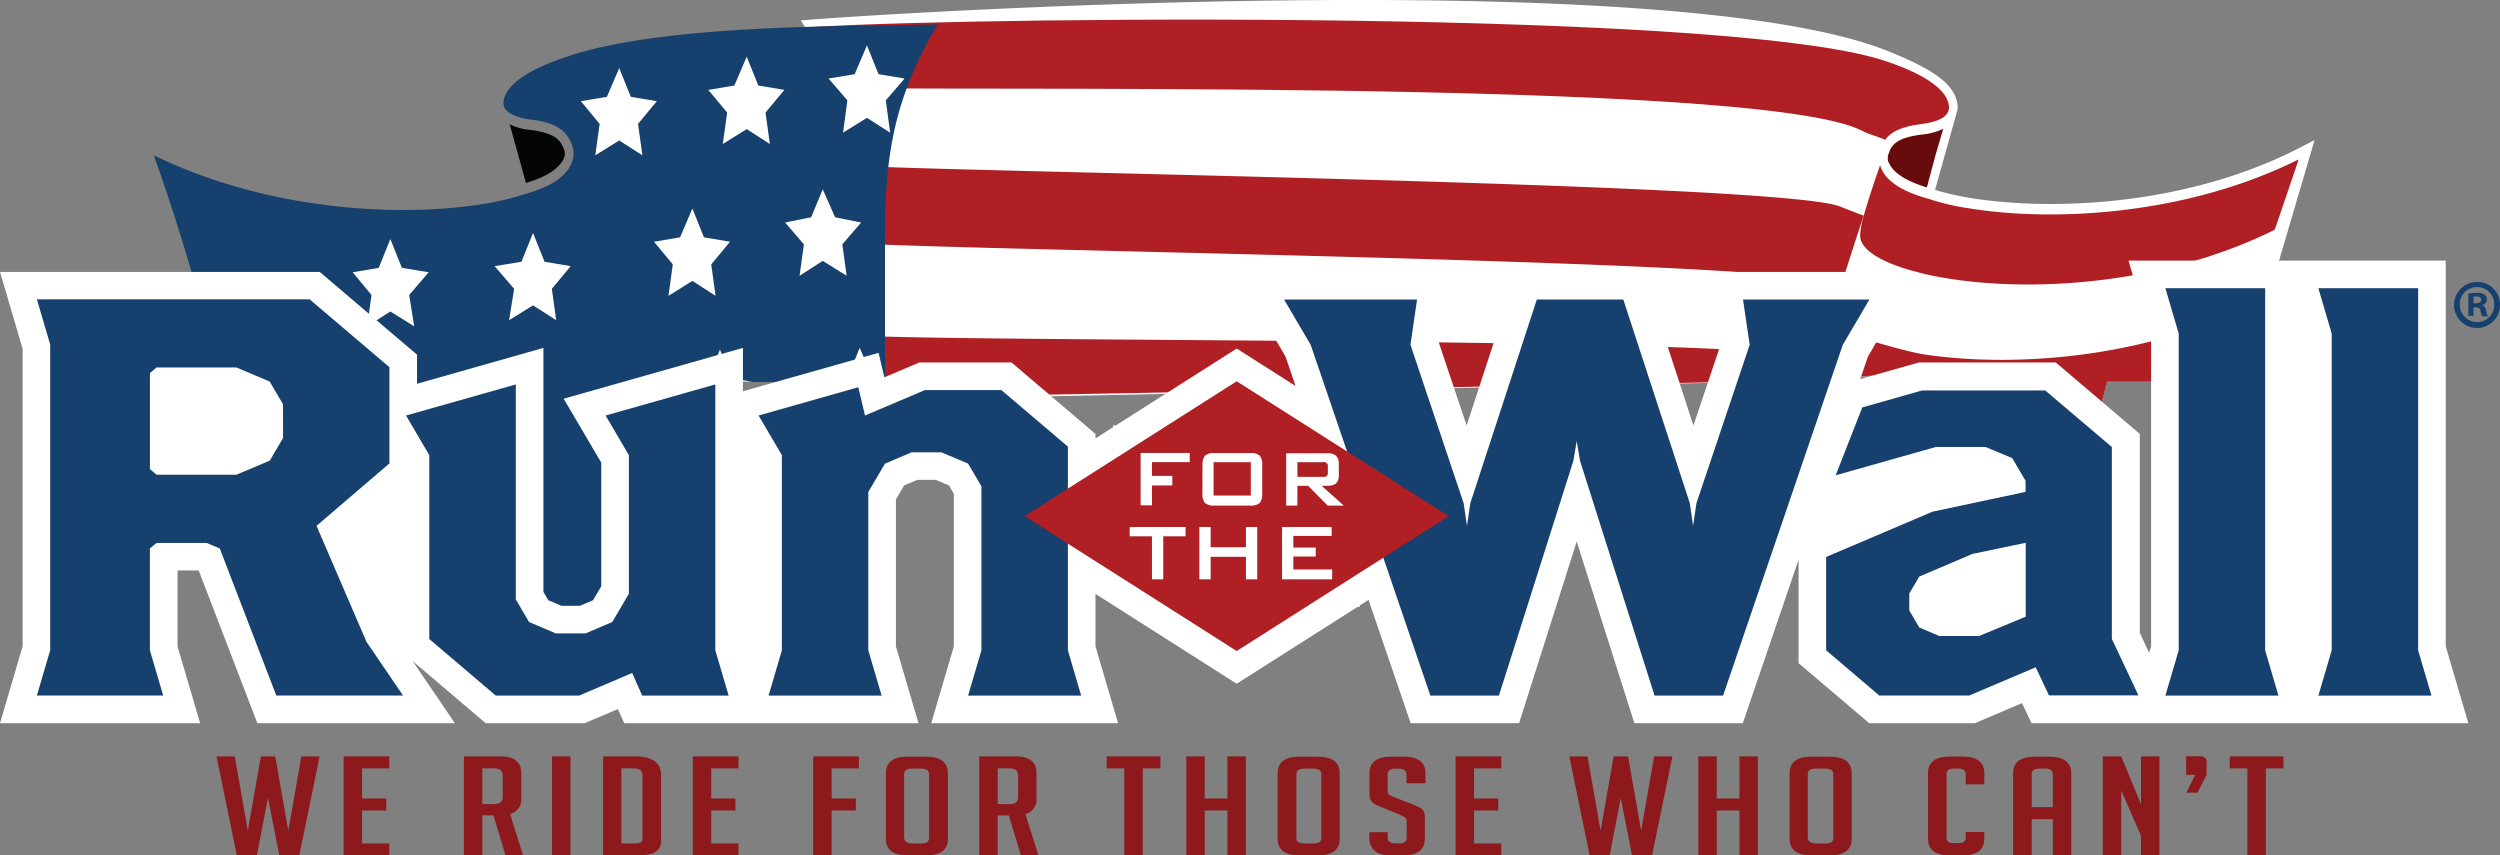<?xml version="1.0" encoding="UTF-8"?> <svg xmlns="http://www.w3.org/2000/svg" id="Layer_1" data-name="Layer 1" viewBox="0 0 450.21 154.05"><rect x="0" y="0" width="450.21" height="154.05" fill="#808080" stroke="none"/><defs><style>.cls-1{fill:#fff;}.cls-2{fill:#680b0d;}.cls-3{fill:#af1f24;}.cls-4{fill:#16406d;}.cls-5{fill:#040505;}.cls-6{fill:#8d191c;}</style></defs><title>run-for-the-wall</title><path class="cls-1" d="M232.18,341.57a79.44,79.44,0,0,1,3.3,14,87.87,87.87,0,0,1,.9,12.5V395l160.19-3.26v4.5l.66-.42a33.07,33.07,0,0,1,9.83-3.79h.06A65,65,0,0,1,423,390.62a71.93,71.93,0,0,1,28.32,6.57l5.09,2.47v7.95c1.33-5.25,3.17-12.47,4-15.92H485l12.82-43.52-1.81.94C475.48,360,450.87,361,436,358.63a48.11,48.11,0,0,1-6.53-1.48l4.07-14.54v-.18c0-4.06-4.15-6.93-12.71-10.34-39.72-15.78-182.95-6.59-195.61-5.46l.55.9a72.76,72.76,0,0,1,6.36,14" transform="translate(-81 -322.95)"></path><path class="cls-2" d="M421.12,352.25a2.15,2.15,0,0,1,0-1.66c.46-1.25,1-2.86,6.28-3.44a11.24,11.24,0,0,0,3.55-1c-.61,2.08-1.38,4.68-1.38,4.68L428,356.7c-5-1.49-6.43-3.4-6.83-4.45" transform="translate(-81 -322.95)"></path><path class="cls-3" d="M416.36,346.52c1.41.74,2.87,1,4.12,1.62.92-1.3,2.68-2.42,6.74-2.88,3.45-.48,4.67-1.53,4.77-2.87,0-3-3.9-5.93-11.55-8.48-30.05-10-183.17-7.62-196.35-5.79,2.29,4,4.34,5.94,5.88,10.55,15.18.92,168-1.89,186.39,7.85" transform="translate(-81 -322.95)"></path><path class="cls-3" d="M233.27,352.69a87.87,87.87,0,0,1,.9,12.5v1.5c14.29,1.25,162.28,3.07,173.57,6.85,1.7.63,3.13,1.26,4.57,1.88,1.31-4.71,3.92-12.41,4.3-13.66-1.43-.47-2.86-1.1-4.56-1.73-12.67-4.23-163.69-6.15-178.78-7.34" transform="translate(-81 -322.95)"></path><path class="cls-3" d="M234.46,383.26v11.41l162.11-3v4.5l.66-.42a33.07,33.07,0,0,1,9.83-3.79c.26-1.08.6-2.06.94-3-1.43-.62-2.86-1.26-4.56-1.88-10.18-3.39-155.66-2.5-169-3.8" transform="translate(-81 -322.95)"></path><path class="cls-4" d="M183.2,333.13c-7.45,2.4-11.54,5.43-11.54,8.51l.13.59c.3.62,1.3,1.78,4.62,2.24,5.38.61,6.6,2.36,7.46,4.26l.08.16a4.29,4.29,0,0,1,0,3.35c-.95,2.51-3.86,4.43-8.63,5.72a47,47,0,0,1-7.51,1.75c-14.46,2.35-38.36,1.33-59.13-8.8,8.76,24.1,13.93,49.43,22.25,73.59,11.13-.62,18,.9,26.6,7.67,6.82,5.39,20.29,16.68,29.74,12.8,6-2.49,13-16.06,13.94-22,.71-4.37-.8-8.47-1.62-12.63-1.51-7.59-3.55-17.64,5.47-18.61,3.71-.39,7.66,0,11.4,0h23.92V364.83c0-13.87,1.84-23.15,7.42-33.84.55-1.05,1.48-2.65,2.07-3.66-11.74.47-48.24-.44-66.7,5.8" transform="translate(-81 -322.95)"></path><path class="cls-5" d="M172.75,345.32a10.69,10.69,0,0,0,3.49,1c5,.57,5.68,2.07,6.23,3.28l.08.17a2.17,2.17,0,0,1,0,1.67c-.4,1-1.83,3-6.84,4.45,0,0-2.33-8.47-2.94-10.6" transform="translate(-81 -322.95)"></path><polyline class="cls-1" points="70.29 43.05 72.38 48.24 77.2 49.03 73.69 53.12 74.59 58.77 70.29 56.09 66.12 58.77 66.9 53.12 63.51 49.03 68.2 48.24 70.29 43.05"></polyline><polyline class="cls-1" points="95.99 41.96 98.07 47.14 102.78 47.93 99.38 52.01 100.16 57.66 95.99 54.99 91.68 57.66 92.59 52.01 89.07 47.93 93.9 47.14 95.99 41.96"></polyline><polyline class="cls-1" points="111.51 12.26 113.6 17.44 118.29 18.22 114.9 22.31 115.69 27.97 111.51 25.3 107.2 27.97 107.99 22.31 104.6 18.22 109.29 17.44 111.51 12.26"></polyline><polyline class="cls-1" points="134.47 10.21 136.56 15.4 141.25 16.19 137.86 20.27 138.64 25.93 134.47 23.25 130.16 25.93 130.95 20.27 127.55 16.19 132.25 15.4 134.47 10.21"></polyline><polyline class="cls-1" points="156.12 8.17 158.21 13.36 162.9 14.14 159.52 18.07 160.3 23.89 156.12 21.22 151.82 23.89 152.6 18.07 149.21 14.14 153.91 13.36 156.12 8.17"></polyline><polyline class="cls-1" points="148.16 34.09 150.39 39.13 155.08 40.07 151.69 44 152.47 49.66 148.16 46.98 143.99 49.66 144.77 44 141.38 40.07 146.08 39.13 148.16 34.09"></polyline><polyline class="cls-1" points="124.69 37.55 126.77 42.74 131.47 43.53 128.08 47.61 128.86 53.27 124.69 50.59 120.38 53.27 121.16 47.61 117.77 43.53 122.47 42.74 124.69 37.55"></polyline><polyline class="cls-1" points="71.18 65.12 69.72 68.75 72.64 68.75 71.18 65.12"></polyline><polyline class="cls-1" points="131.73 68.14 129.65 62.95 127.55 68.14 123.89 68.75 135.49 68.75 131.73 68.14"></polyline><polyline class="cls-1" points="161.61 68.75 161.73 68.6 157.03 67.82 154.82 62.63 152.73 67.82 148.03 68.6 148.16 68.75 161.61 68.75"></polyline><path class="cls-3" d="M494.88,351.69c-20.46,10.18-44.44,11.17-59.06,8.81h0a42.29,42.29,0,0,1-7.53-1.75c-4.76-1.29-7.66-3.21-8.61-5.71,0-.12-.07-.23-.1-.34-.71,2-1.75,5-2.95,9.07a15.3,15.3,0,0,0-.65,3.61c0,2.2,2.87,4.24,7.7,5.82a52.09,52.09,0,0,0,8,1.88c15.13,2.47,38.69,1.29,58.95-8.75.1-.28.2-.58.31-.86,0,0,3-8.78,4-11.77" transform="translate(-81 -322.95)"></path><path class="cls-3" d="M407.38,391.91A65.71,65.71,0,0,1,423,390.62a71.93,71.93,0,0,1,28.32,6.57l5.09,2.47v.76l1.9-.3c1.27-5,2.14-8.43,2.14-8.43H483c.74-2.61,3.5-12.33,4.15-14.22-20.48,10.38-44.48,11.63-59.87,9.27-2.74-.47-7.95-2-7.95-2-7-2.09-7.58-7.08-7.44-7.54,0,0-2.61,7.07-3.92,11.78-.34,1-.68,2-.94,3a3.22,3.22,0,0,1,.32-.07" transform="translate(-81 -322.95)"></path><polyline class="cls-1" points="440.44 116.4 440.44 46.93 383.31 46.93 387.38 60.77 387.38 116.4 387.03 117.57 385.34 113.97 385.34 78.14 370.22 65.28 345.54 65.28 335 68.26 336.4 64.18 345.33 48.97 308.14 48.97 310 61.64 304.96 76.63 295.93 48.97 273.15 48.97 264.12 76.63 259.09 61.64 260.95 48.97 222.55 48.97 231.49 64.18 233.31 69.51 222.71 62.77 200.96 76.6 200.45 76.6 200.45 76.93 197.28 78.95 197.28 78.14 182.16 65.28 165.54 65.28 159.26 67.95 158.22 63.54 133.79 70.46 133.79 62.65 101.51 71.8 108.28 83.32 108.28 105.57 106.8 108.09 104.45 109.09 101.09 109.09 98.74 108.09 97.86 106.59 97.86 62.65 75.1 69.11 75.1 63.87 57.58 48.97 0 48.97 4.07 62.81 4.07 116.4 0 130.24 36.04 130.24 31.97 116.4 31.97 102.73 35.78 102.73 46.35 130.24 81.92 130.24 74.29 119.03 87.47 130.24 105.28 130.24 111.28 127.69 112.41 130.24 165.41 130.24 161.34 116.4 161.34 89.94 162.82 87.42 165.17 86.42 168.54 86.42 170.89 87.42 171.77 88.92 171.77 116.4 167.7 130.24 201.35 130.24 197.28 116.4 197.28 106.95 222.71 123.13 244.46 109.3 244.87 109.3 244.87 109.03 246.45 108.03 254.04 130.24 273.56 130.24 283.94 97.53 294.32 130.24 313.85 130.24 323.89 100.82 323.89 119.42 336.62 130.24 355.63 130.24 364.13 126.62 365.84 130.24 444.51 130.24 440.44 116.4"></polyline><path class="cls-4" d="M130.76,448.21l-10.18-26.49-2.39-1h-9l-1.2,1v18.34l2.4,8.15H87.64l2.4-8.15V385l-2.4-8.15h49.11l14.38,12.23v17.32L138,417.65l9,20.89,6.59,9.67H130.76m1.2-52.47-2.4-4.08-6-2.54H109.2l-1.2,1v17.32l1.2,1h14.38l6-2.54,2.4-4.08Z" transform="translate(-81 -322.95)"></path><polyline class="cls-4" points="115.65 125.27 113.85 121.19 104.27 125.27 89.29 125.27 77.31 115.08 77.31 81.96 73.12 74.83 92.89 69.23 92.89 107.95 95.28 112.02 100.07 114.06 105.46 114.06 110.25 112.02 113.25 106.93 113.25 81.96 109.06 74.83 128.82 69.23 128.82 117.12 131.22 125.27 115.65 125.27"></polyline><polyline class="cls-4" points="174.34 125.27 176.74 117.12 176.74 87.57 174.34 83.49 169.55 81.46 164.16 81.46 159.37 83.49 156.37 88.59 156.37 117.12 158.77 125.27 138.41 125.27 140.8 117.12 140.8 81.96 136.61 74.83 154.57 69.73 155.77 74.83 166.55 70.25 180.33 70.25 192.31 80.43 192.31 117.12 194.7 125.27 174.34 125.27"></polyline><polyline class="cls-4" points="331.86 62.09 310.3 125.27 297.96 125.27 284.54 82.98 283.94 79.42 283.34 82.98 269.93 125.27 257.59 125.27 236.03 62.09 231.24 53.94 255.19 53.94 254 62.09 263.58 90.62 264.18 94.7 264.78 90.62 276.76 53.94 292.33 53.94 304.31 90.62 304.9 94.7 305.5 90.62 315.09 62.09 313.89 53.94 336.65 53.94 331.86 62.09"></polyline><path class="cls-4" d="M450,448.21l-2.4-5.09-12,5.09H419.44l-9.58-8.15V423.25L429,415.1l16.77-3.57v-2l-2.4-4.08-4.79-2h-9l-18,5.09,4.79-12.22,10.78-3.06h22.16l12,10.19V438l4.79,10.18H450M445.8,420.7l-9.59,2-9.58,4.08-1.8,3.05v3.06l1.8,3.06,3.59,1.53h7.19L445.8,434Z" transform="translate(-81 -322.95)"></path><polyline class="cls-4" points="389.95 125.27 392.35 117.12 392.35 60.06 389.95 51.9 407.92 51.9 407.92 117.12 410.31 125.27 389.95 125.27"></polyline><polyline class="cls-4" points="417.5 125.27 419.9 117.12 419.9 60.06 417.5 51.9 435.47 51.9 435.47 117.12 437.87 125.27 417.5 125.27"></polyline><polyline class="cls-3" points="222.71 117.24 184.52 92.95 222.71 68.66 260.89 92.95 222.71 117.24"></polyline><polyline class="cls-1" points="205.41 91 205.41 81.57 214.25 81.57 214.25 83.22 207.45 83.22 207.45 85.7 211.12 85.7 211.12 87.42 207.45 87.42 207.45 91 205.41 91"></polyline><path class="cls-1" d="M297.58,406.75A2.54,2.54,0,0,1,298,405a2.4,2.4,0,0,1,1.71-.46h6.43a2.42,2.42,0,0,1,1.71.46,2.55,2.55,0,0,1,.45,1.77v5a2.57,2.57,0,0,1-.45,1.77,2.47,2.47,0,0,1-1.71.46h-6.43a2.45,2.45,0,0,1-1.71-.46,2.56,2.56,0,0,1-.46-1.77v-5m2,5.42h6.71v-6h-6.71Z" transform="translate(-81 -322.95)"></path><path class="cls-1" d="M312.62,414v-9.43h7.48c1.31,0,2,.61,2,1.83v2.21c0,1.22-.66,1.82-2,1.82H319l4,3.57h-2.91l-3.52-3.57h-1.93V414h-2m6.57-7.82h-4.57v2.65h4.57a1.42,1.42,0,0,0,.66-.11.72.72,0,0,0,.25-.65v-1.14a.7.7,0,0,0-.25-.64A1.42,1.42,0,0,0,319.19,406.13Z" transform="translate(-81 -322.95)"></path><polyline class="cls-1" points="209.48 96.58 209.48 104.33 207.45 104.33 207.45 96.58 203.44 96.58 203.44 94.9 213.5 94.9 213.5 96.58 209.48 96.58"></polyline><polyline class="cls-1" points="215.99 104.33 215.99 94.9 218.02 94.9 218.02 98.55 224.37 98.55 224.37 94.9 226.41 94.9 226.41 104.33 224.37 104.33 224.37 100.27 218.02 100.27 218.02 104.33 215.99 104.33"></polyline><polyline class="cls-1" points="230.88 104.33 230.88 94.9 239.81 94.9 239.81 96.51 232.91 96.51 232.91 98.61 236.94 98.61 236.94 100.22 232.91 100.22 232.91 102.55 239.9 102.55 239.9 104.33 230.88 104.33"></polyline><path class="cls-4" d="M531.21,377.73a4.14,4.14,0,1,1-4.1-4,4.06,4.06,0,0,1,4.1,4m-7.25,0a3.14,3.14,0,0,0,3.15,3.22,3.09,3.09,0,0,0,3.07-3.2,3.11,3.11,0,1,0-6.22,0Zm2.48,2.09h-.93v-4a10.56,10.56,0,0,1,1.55-.13,2.17,2.17,0,0,1,1.37.32,1,1,0,0,1,.42.86,1,1,0,0,1-.83,1v.05c.39.12.59.44.71,1a3.76,3.76,0,0,0,.29,1h-1a3.19,3.19,0,0,1-.32-1c-.07-.42-.32-.62-.84-.62h-.44Zm0-2.26h.44c.52,0,.93-.18.93-.59s-.27-.62-.86-.62a2.51,2.51,0,0,0-.51,0Z" transform="translate(-81 -322.95)"></path><polyline class="cls-6" points="57.56 136.21 53.9 154.05 50.3 154.05 48.26 143.72 46.25 154.05 42.65 154.05 38.99 136.21 42.27 136.21 44.63 149.58 46.98 136.21 49.57 136.21 51.92 149.58 54.27 136.21 57.56 136.21"></polyline><polyline class="cls-6" points="61.88 154.05 61.88 136.21 70.11 136.21 70.11 138.37 65.2 138.37 65.2 143.79 69.56 143.79 69.56 145.95 65.2 145.95 65.2 151.89 70.11 151.89 70.11 154.05 61.88 154.05"></polyline><path class="cls-6" d="M164.57,459.16h6.5c2.54,0,3.8,1,3.8,3v4.4a2.76,2.76,0,0,1-2,3l2.32,7.43h-3.15l-2.18-7.21h-2V477h-3.32V459.16m3.32,8.6h2.18c1,0,1.49-.44,1.49-1.3v-3.85c0-.86-.5-1.29-1.49-1.29h-2.18Z" transform="translate(-81 -322.95)"></path><rect class="cls-6" x="99.41" y="136.21" width="3.32" height="17.78"></rect><path class="cls-6" d="M189.61,477V459.16h5.77c3.12,0,4.67,1.14,4.67,3.43v11.82q0,2.59-4,2.59h-6.47m3.32-2.16h2.49c.87,0,1.31-.27,1.31-.8V462.61c0-.86-.49-1.29-1.48-1.29h-2.32Z" transform="translate(-81 -322.95)"></path><polyline class="cls-6" points="124.76 154.05 124.76 136.21 132.99 136.21 132.99 138.37 128.08 138.37 128.08 143.79 132.44 143.79 132.44 145.95 128.08 145.95 128.08 151.89 132.99 151.89 132.99 154.05 124.76 154.05"></polyline><polyline class="cls-6" points="154.12 143.79 154.12 145.95 149.76 145.95 149.76 154.05 146.44 154.05 146.44 136.21 154.67 136.21 154.67 138.37 149.76 138.37 149.76 143.79 154.12 143.79"></polyline><path class="cls-6" d="M244.53,477c-2.68,0-4-1-4-3V462.21c0-2,1.32-3,4-3h3.18c2.66,0,4,1,4,3V474q0,3-4,3h-3.11m.79-2.16H247c.87,0,1.31-.35,1.31-1V462.36c0-.69-.49-1-1.48-1h-1.56c-1,0-1.45.35-1.45,1v11.43C243.84,474.49,244.33,474.84,245.32,474.84Z" transform="translate(-81 -322.95)"></path><path class="cls-6" d="M257.36,459.16h6.5c2.54,0,3.8,1,3.8,3v4.4a2.76,2.76,0,0,1-2,3L268,477h-3.15l-2.18-7.21h-2V477h-3.32V459.16m3.32,8.6h2.18c1,0,1.49-.44,1.49-1.3v-3.85c0-.86-.5-1.29-1.49-1.29h-2.18Z" transform="translate(-81 -322.95)"></path><polyline class="cls-6" points="205.79 138.37 205.79 154.05 202.47 154.05 202.47 138.37 199.29 138.37 199.29 136.21 208.97 136.21 208.97 138.37 205.79 138.37"></polyline><polyline class="cls-6" points="221.04 154.05 221.04 145.95 216.96 145.95 216.96 154.05 213.64 154.05 213.64 136.21 216.96 136.21 216.96 143.79 221.04 143.79 221.04 136.21 224.36 136.21 224.36 154.05 221.04 154.05"></polyline><path class="cls-6" d="M315.08,477q-4,0-4-3V462.21c0-2,1.32-3,4-3h3.18c2.65,0,4,1,4,3V474q0,3-4,3h-3.11m.8-2.16h1.69c.88,0,1.31-.35,1.31-1V462.36c0-.69-.49-1-1.48-1h-1.56c-1,0-1.45.35-1.45,1v11.43C314.39,474.49,314.88,474.84,315.88,474.84Z" transform="translate(-81 -322.95)"></path><path class="cls-6" d="M334.28,464v-1.56c0-.72-.49-1.07-1.46-1.07h-.52c-.94,0-1.41.35-1.41,1.07v2.95a.72.72,0,0,0,.27.67,7.35,7.35,0,0,0,.9.45l3.15,1.22a15.34,15.34,0,0,1,1.47.66,2,2,0,0,1,.67.57,2.36,2.36,0,0,1,.24,1.28V474c0,2-1.33,3-4,3h-2q-4,0-4-3.28v-.9h3.32v1c0,.7.49,1,1.48,1H333q1.32,0,1.32-1v-3a.75.75,0,0,0-.28-.67,9.17,9.17,0,0,0-.9-.45L330,468.38a12,12,0,0,1-1.5-.67,1.71,1.71,0,0,1-.68-.71,2.63,2.63,0,0,1-.2-1.13v-3.66c0-2,1.32-3,4-3h2.08c2.65,0,4,1,4,3V464h-3.31" transform="translate(-81 -322.95)"></path><polyline class="cls-6" points="262.13 154.05 262.13 136.21 270.36 136.21 270.36 138.37 265.45 138.37 265.45 143.79 269.81 143.79 269.81 145.95 265.45 145.95 265.45 151.89 270.36 151.89 270.36 154.05 262.13 154.05"></polyline><polyline class="cls-6" points="301.18 136.21 297.51 154.05 293.91 154.05 291.87 143.72 289.87 154.05 286.27 154.05 282.6 136.21 285.89 136.21 288.24 149.58 290.59 136.21 293.19 136.21 295.54 149.58 297.89 136.21 301.18 136.21"></polyline><polyline class="cls-6" points="313.25 154.05 313.25 145.95 309.16 145.95 309.16 154.05 305.84 154.05 305.84 136.21 309.16 136.21 309.16 143.79 313.25 143.79 313.25 136.21 316.56 136.21 316.56 154.05 313.25 154.05"></polyline><path class="cls-6" d="M407.28,477q-4,0-4-3V462.21c0-2,1.33-3,4-3h3.18c2.65,0,4,1,4,3V474q0,3-4,3h-3.12m.8-2.16h1.69q1.32,0,1.32-1V462.36c0-.69-.5-1-1.49-1H408c-1,0-1.45.35-1.45,1v11.43C406.59,474.49,407.09,474.84,408.08,474.84Z" transform="translate(-81 -322.95)"></path><path class="cls-6" d="M438.34,472.82V474q0,3-4,3h-2.14q-4,0-4-3V462.19q0-3,4-3h2.14q4,0,4,3v2H435v-1.84c0-.69-.5-1-1.49-1h-.65c-.88,0-1.32.35-1.32,1v11.43q0,1.05,1.32,1h.83c.87,0,1.31-.35,1.31-1v-1h3.32" transform="translate(-81 -322.95)"></path><path class="cls-6" d="M446.85,477h-3.32V462.21c0-2,1.32-3,4-3H450c2.65,0,4,1,4,3V477h-3.32v-6.54h-3.8V477m3.8-8.7v-5.94c0-.69-.48-1-1.45-1h-.9c-1,0-1.45.35-1.45,1v5.94Z" transform="translate(-81 -322.95)"></path><polyline class="cls-6" points="385.56 144.83 385.56 136.21 388.88 136.21 388.88 154.05 385.56 154.05 385.56 150.5 382 142.37 382 154.05 378.68 154.05 378.68 136.21 382 136.21 385.56 144.83"></polyline><path class="cls-6" d="M474.73,465.69l1.59-3.2h-1.63v-3.36H477q1.38,0,1.38,1v2.37l-1.66,3.2h-2" transform="translate(-81 -322.95)"></path><polyline class="cls-6" points="408.04 138.37 408.04 154.05 404.72 154.05 404.72 138.37 401.54 138.37 401.54 136.21 411.22 136.21 411.22 138.37 408.04 138.37"></polyline></svg> 